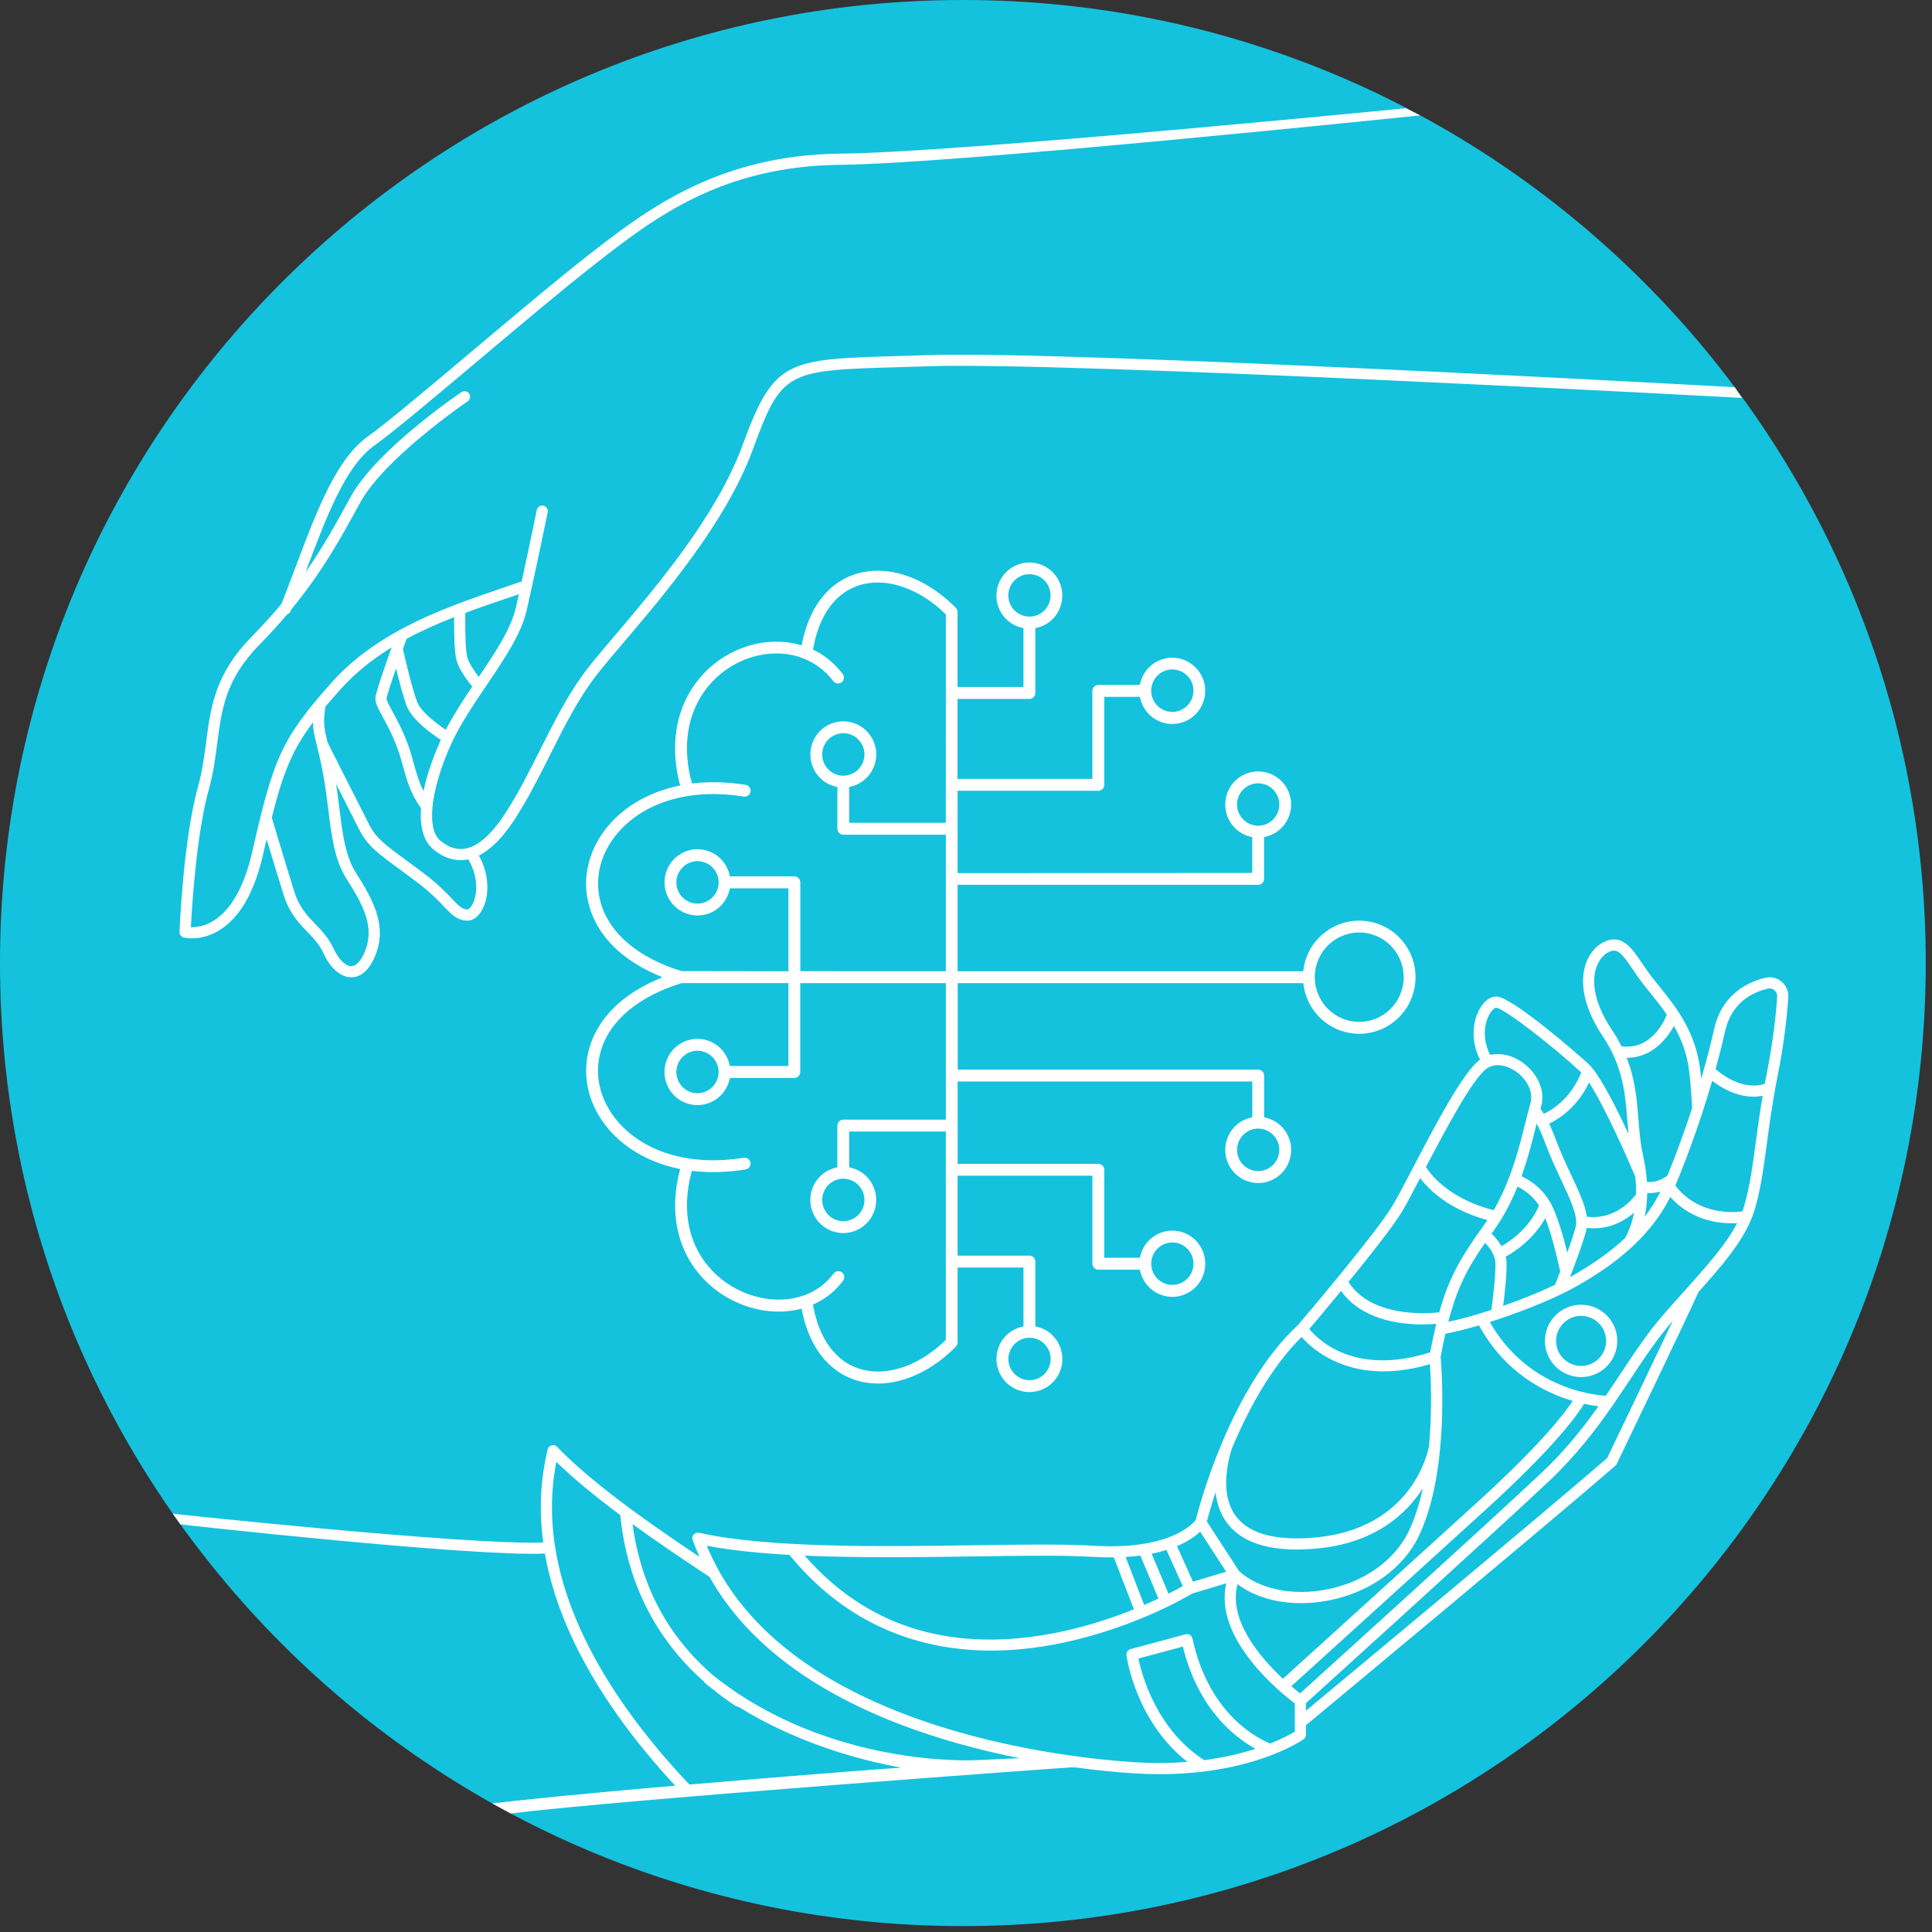 <svg width="195" height="195" viewBox="0 0 195 195" fill="none" xmlns="http://www.w3.org/2000/svg">
<rect x="0" y="0" width="195" height="195" fill="#333333" stroke="none"/>
<path d="M194.37 97.202C194.37 150.885 150.859 194.404 97.184 194.404C43.511 194.404 0 150.885 0 97.202C0 43.519 43.511 1.05772e-06 97.184 1.05772e-06C150.859 1.05772e-06 194.37 43.519 194.37 97.202Z" fill="#14C2DE"/>
<path d="M47.644 91.35C47.442 91.692 47.241 91.812 47.157 91.801C46.627 91.751 46.373 91.508 45.649 90.746C45.034 90.099 44.193 89.214 42.684 88.077C42.038 87.591 41.465 87.171 40.954 86.797C38.969 85.345 37.973 84.617 37.294 83.29C36.423 81.59 33.381 75.57 33.067 74.948C32.724 73.568 32.591 73.018 32.842 71.334C33.297 70.79 33.795 70.217 34.348 69.597C35.872 67.889 37.637 66.505 39.53 65.343C38.886 67.135 37.938 69.856 37.893 70.442C37.855 70.93 38.155 71.484 38.653 72.403C39.225 73.461 40.009 74.91 40.512 76.762C41.048 78.737 41.411 80.071 42.498 81.575C42.361 83.469 42.758 84.9 43.702 85.696C44.591 86.444 45.525 86.821 46.486 86.821C46.665 86.821 46.845 86.808 47.025 86.782C47.105 86.77 47.184 86.754 47.264 86.737C48.4 88.653 48.133 90.522 47.644 91.35ZM34.982 88.711C36.66 91.348 37.861 93.564 36.818 96.067C36.433 96.991 35.953 97.505 35.466 97.514C35.461 97.514 35.457 97.514 35.452 97.514C34.866 97.514 34.17 96.826 33.676 95.754C33.176 94.673 32.489 93.957 31.824 93.264C30.988 92.395 30.199 91.572 29.706 90.004C28.872 87.343 27.675 83.341 27.432 82.528C28.559 78.027 29.482 75.714 31.588 72.906C31.6 73.703 31.751 74.315 31.978 75.228C32.152 75.93 32.37 76.803 32.612 78.111C32.842 79.344 32.99 80.538 33.133 81.694C33.474 84.436 33.769 86.804 34.982 88.711ZM51.221 60.365C51.611 60.233 51.994 60.102 52.372 59.973C52.267 60.443 52.165 60.903 52.065 61.34C51.582 63.457 50.013 65.819 48.325 68.318C47.878 67.742 47.321 66.931 47.163 66.344C46.952 65.557 46.946 63.111 46.966 61.856C48.403 61.321 49.834 60.835 51.221 60.365ZM45.836 62.289C45.824 63.53 45.838 65.749 46.077 66.636C46.333 67.585 47.201 68.732 47.665 69.297C46.706 70.726 45.759 72.186 44.993 73.66C44.029 73.011 42.491 71.83 42.12 70.886C41.593 69.548 40.837 66.257 40.667 65.505C40.791 65.161 40.917 64.816 41.042 64.475C42.596 63.638 44.212 62.925 45.836 62.289ZM42.748 79.844C42.252 78.879 41.977 77.867 41.597 76.468C41.06 74.489 40.24 72.974 39.641 71.867C39.348 71.325 39.016 70.712 39.014 70.529C39.035 70.264 39.437 69.017 39.973 67.469C40.29 68.762 40.721 70.404 41.073 71.299C41.614 72.672 43.59 74.087 44.494 74.679C44.474 74.723 44.451 74.767 44.432 74.812C43.613 76.654 43.054 78.348 42.748 79.844ZM175.086 39.082C174.897 39.06 107.996 35.374 93.781 35.84C92.708 35.875 91.711 35.904 90.784 35.931C79.312 36.26 78.113 36.294 74.912 45.023C72.333 52.052 66.189 59.284 62.124 64.07C60.999 65.394 60.028 66.538 59.307 67.467C57.405 69.921 55.935 72.85 54.515 75.681C53.404 77.896 52.254 80.186 50.91 82.223C49.525 84.322 48.163 85.481 46.864 85.669C46.043 85.787 45.224 85.507 44.426 84.835C43.756 84.27 43.506 83.091 43.644 81.522C43.648 81.5 43.649 81.478 43.65 81.455C43.81 79.755 44.421 77.606 45.459 75.269C46.365 73.229 47.762 71.162 49.113 69.162C50.915 66.493 52.618 63.972 53.161 61.591C54.077 57.576 55.267 51.764 55.279 51.706C55.341 51.401 55.145 51.104 54.841 51.042C54.536 50.977 54.24 51.176 54.177 51.48C54.168 51.526 53.42 55.179 52.655 58.686C52.071 58.889 51.472 59.092 50.86 59.299C49.397 59.796 47.84 60.325 46.256 60.926C46.225 60.935 46.196 60.946 46.167 60.96C44.243 61.693 42.281 62.536 40.394 63.563C40.339 63.583 40.287 63.61 40.24 63.645C37.773 65.004 35.442 66.682 33.509 68.848C28.327 74.657 27.604 76.594 25.449 86.022C24.666 89.446 23.326 91.832 21.574 92.92C20.623 93.511 19.764 93.6 19.268 93.584C19.369 91.578 19.814 84.212 21.075 79.687C21.532 78.046 21.731 76.513 21.924 75.031C22.376 71.553 22.766 68.549 26.222 65.033C27.249 63.988 28.165 62.979 28.996 61.996C29.148 61.945 29.277 61.832 29.341 61.671C29.362 61.617 29.382 61.563 29.404 61.508C32.535 57.708 34.407 54.288 36.361 50.717C38.822 46.22 47.116 40.568 47.2 40.511C47.457 40.337 47.524 39.987 47.35 39.731C47.176 39.473 46.826 39.406 46.569 39.58C46.219 39.817 37.966 45.44 35.374 50.177C33.983 52.722 32.633 55.188 30.831 57.768C32.999 52.009 34.879 47.043 37.781 44.97C39.741 43.569 43.989 39.993 48.487 36.206C52.616 32.73 56.886 29.134 59.951 26.738C65.938 22.057 72.723 16.751 84.875 16.632C96.735 16.515 143.075 11.662 143.328 11.649L141.884 10.927C141.632 10.94 96.701 15.391 84.864 15.507C72.331 15.63 65.082 21.298 59.258 25.852C56.178 28.261 51.9 31.863 47.763 35.346C43.282 39.118 39.051 42.68 37.128 44.054C33.933 46.337 31.993 51.489 29.747 57.456C29.321 58.587 28.88 59.755 28.421 60.932C27.533 62.001 26.543 63.102 25.42 64.244C21.699 68.03 21.267 71.36 20.808 74.886C20.621 76.329 20.427 77.821 19.991 79.384C18.493 84.763 18.135 93.681 18.121 94.058C18.11 94.324 18.286 94.559 18.544 94.625C18.573 94.632 18.879 94.707 19.361 94.707C20.031 94.707 21.042 94.564 22.13 93.899C24.191 92.639 25.677 90.073 26.546 86.272C26.671 85.722 26.792 85.199 26.909 84.699C27.397 86.32 28.091 88.612 28.634 90.341C29.204 92.162 30.166 93.162 31.013 94.044C31.641 94.698 32.235 95.316 32.655 96.225C33.354 97.74 34.397 98.639 35.452 98.639C35.464 98.639 35.475 98.639 35.487 98.639C36.167 98.626 37.129 98.244 37.856 96.5C39.105 93.5 37.723 90.924 35.931 88.107C34.853 86.414 34.574 84.162 34.25 81.555C34.151 80.768 34.049 79.96 33.923 79.133C34.845 80.955 35.849 82.937 36.293 83.803C37.094 85.367 38.23 86.198 40.29 87.705C40.798 88.077 41.366 88.493 42.008 88.976C43.441 90.056 44.246 90.903 44.833 91.521C45.583 92.309 46.078 92.829 47.053 92.921C47.091 92.925 47.129 92.927 47.168 92.927C47.711 92.927 48.232 92.566 48.612 91.923C49.341 90.689 49.517 88.487 48.337 86.354C49.524 85.755 50.7 84.582 51.849 82.843C53.23 80.75 54.394 78.43 55.52 76.186C56.916 73.402 58.36 70.524 60.196 68.156C60.902 67.247 61.865 66.112 62.981 64.798C67.098 59.952 73.32 52.628 75.968 45.41C78.907 37.396 79.354 37.384 90.816 37.055C91.745 37.029 92.743 37 93.818 36.964C107.949 36.499 175.62 40.143 175.808 40.164" fill="white"/>
<path d="M178.303 108.441C178.239 108.762 178.178 109.078 178.12 109.39C177.495 109.613 175.634 109.989 173.149 107.914C173.518 106.59 173.843 105.303 174.115 104.091C174.758 101.222 176.817 100.165 178.432 99.784C178.668 99.729 178.911 99.787 179.098 99.945C179.289 100.107 179.389 100.342 179.373 100.59C179.264 102.276 178.99 105.007 178.303 108.441ZM177.218 115.266C176.886 117.736 176.599 119.869 176.024 121.778C175.975 121.943 175.919 122.109 175.859 122.274C174.841 122.404 171.358 122.602 169.097 119.666C170.464 116.398 171.776 112.648 172.815 109.086C174.478 110.355 175.927 110.691 176.994 110.691C177.343 110.691 177.645 110.654 177.906 110.603C177.618 112.299 177.408 113.851 177.218 115.266ZM169.992 130.326C169.303 131.095 168.591 131.89 167.855 132.736C166.317 134.503 165.007 136.478 163.62 138.57C163.114 139.334 162.603 140.104 162.072 140.878C160.642 140.79 154.1 140.021 150.373 133.434C150.629 133.352 150.888 133.268 151.15 133.181C151.192 133.173 151.232 133.158 151.27 133.141C154.077 132.2 157.094 130.974 159.126 129.822C162.15 128.106 166.33 125.339 168.584 120.805C170.575 123.048 173.161 123.468 174.8 123.468C174.992 123.468 175.169 123.462 175.332 123.453C174.226 125.596 172.304 127.745 169.992 130.326ZM162.216 147.165C156.057 152.508 136.317 168.924 131.812 172.668V171.897C133.763 170.132 150.714 154.791 156.326 149.509C159.064 146.931 161.093 144.274 162.824 141.768C162.825 141.766 162.827 141.764 162.829 141.762C163.435 140.883 164.007 140.023 164.558 139.192C165.924 137.132 167.213 135.187 168.703 133.474C168.744 133.428 168.784 133.382 168.825 133.336C166.531 138.184 162.7 146.156 162.216 147.165ZM131.217 170.919C130.999 170.748 130.693 170.503 130.332 170.193C132.558 168.175 142.266 159.379 149.933 152.395C157.011 145.948 159.252 142.746 159.881 141.687C160.447 141.811 160.94 141.889 161.336 141.936C159.752 144.171 157.95 146.436 155.555 148.69C150.082 153.842 133.793 168.587 131.217 170.919ZM130.687 174.778C130.307 175.009 129.476 175.473 128.21 175.977C127.148 175.56 122.039 173.18 120.356 165.376C120.324 165.226 120.231 165.095 120.099 165.014C119.968 164.935 119.809 164.911 119.66 164.951L114.108 166.45C113.835 166.524 113.659 166.789 113.697 167.069C113.737 167.36 114.669 173.777 119.849 177.83C118.235 177.958 116.451 177.986 114.495 177.862C110.635 177.615 100.617 176.638 90.991 172.892C80.948 168.984 74.342 163.309 71.338 156.014C73.754 156.476 76.611 156.763 79.678 156.936C84.878 163.314 91.838 166.595 100.04 166.595C101.921 166.595 103.866 166.423 105.871 166.076C113.661 164.728 119.617 161.269 120.331 160.842L123.772 159.804C122.45 165.387 129.283 170.874 130.687 171.932V174.778ZM121.542 177.655C116.721 174.55 115.245 169.056 114.9 167.401L119.389 166.19C120.943 172.559 124.703 175.404 126.722 176.51C125.332 176.959 123.604 177.386 121.542 177.655ZM98.474 177.658C98.466 177.658 98.459 177.656 98.451 177.657C98.305 177.664 83.66 178.441 71.989 169.106C67.416 165.178 64.685 160.068 63.842 153.828C66.31 155.619 68.969 157.416 71.611 159.151C75.144 165.443 81.505 170.407 90.583 173.94C94.797 175.58 99.082 176.696 102.906 177.456C101.591 177.512 100.093 177.58 98.474 177.658ZM69.578 180.114C67.425 177.842 65.234 175.272 63.248 172.467C57.022 163.67 54.638 155.293 56.151 147.55C57.913 149.268 60.139 151.082 62.601 152.917C63.288 159.729 66.178 165.419 71.069 169.745C71.103 169.814 71.153 169.877 71.217 169.929C71.398 170.074 71.586 170.211 71.77 170.352C72.556 171.002 73.389 171.619 74.27 172.202L74.585 172.3C80.201 175.788 86.52 177.633 90.998 178.41C88.294 178.575 78.9 179.329 69.578 180.114ZM98.331 157.091C103.202 157.021 107.408 156.96 110.329 157.137C111.071 157.182 111.766 157.197 112.419 157.19L114.446 162.427C112.058 163.39 109.029 164.388 105.679 164.968C95.574 166.716 87.352 164.038 81.215 157.012C86.807 157.257 92.948 157.169 98.331 157.091ZM115.097 157.009L116.924 161.347C116.487 161.552 116.005 161.77 115.485 161.994L113.609 157.149C114.136 157.118 114.632 157.07 115.097 157.009ZM117.736 156.44L119.379 160.091C119.061 160.27 118.571 160.535 117.937 160.854L116.238 156.821C116.787 156.711 117.285 156.582 117.736 156.44ZM121.133 154.593L123.76 158.633L120.41 159.643L118.795 156.053C119.953 155.563 120.693 155.008 121.133 154.593ZM122.691 150.617C122.817 151.758 123.184 152.897 123.966 153.866C125.322 155.548 127.648 156.396 130.896 156.396C131.503 156.396 132.141 156.366 132.811 156.307C138.74 155.784 141.923 152.831 143.598 150.234C143.269 151.751 142.822 153.213 142.213 154.5C140.805 157.472 137.701 159.688 133.91 160.428C130.456 161.101 127.077 160.393 125.067 158.581L121.809 153.568C121.926 153.12 122.217 152.054 122.691 150.617ZM124.311 146.265C125.892 142.476 128.225 138.043 131.37 134.944C132.327 136.028 134.964 138.416 139.624 138.415C141.01 138.415 142.576 138.204 144.328 137.685C144.418 139.075 144.562 142.374 144.232 145.98C144.075 146.799 142.369 154.334 132.712 155.187C128.85 155.526 126.201 154.846 124.842 153.16C123.188 151.109 123.783 147.996 124.311 146.265ZM135.36 130.294C137.397 133.165 141.168 133.675 143.581 133.675C144.121 133.675 144.593 133.649 144.962 133.619C144.752 134.483 144.55 135.434 144.347 136.498C136.78 138.891 133.091 135.288 132.145 134.137C132.695 133.488 133.938 132.018 135.36 130.294ZM141.499 122.298C141.954 121.539 142.594 120.33 143.336 118.912C145.418 121.619 148.63 122.748 150.128 123.147C150.035 123.285 149.943 123.424 149.844 123.56C147.47 126.847 146.239 128.952 145.264 132.458C143.812 132.61 138.346 132.924 136.107 129.385C138.265 126.746 140.611 123.776 141.499 122.298ZM150.042 107.859C150.974 107.185 152.226 107.596 153.015 108.152C154.002 108.848 154.832 110.12 154.461 111.391C154.295 111.959 154.127 112.633 153.95 113.346C153.326 115.855 152.501 119.162 150.76 122.144C149.586 121.861 145.916 120.768 143.92 117.796C145.873 114.067 148.628 108.881 150.042 107.859ZM150.366 102.312C150.64 101.855 150.907 101.708 150.993 101.708C150.995 101.708 150.997 101.708 150.998 101.708C151.879 101.777 156.987 105.818 159.568 108.215C159.576 108.223 159.586 108.234 159.596 108.243C159.298 109.028 158.272 111.239 155.826 112.419C155.715 112.24 155.601 112.072 155.483 111.91C155.502 111.842 155.521 111.772 155.54 111.706C156.066 109.902 154.977 108.16 153.663 107.233C152.608 106.488 151.422 106.232 150.406 106.48C149.597 104.911 149.782 103.285 150.366 102.312ZM160.129 124.084C160.141 124.038 160.147 123.99 160.156 123.942C160.383 123.965 160.604 123.977 160.819 123.977C162.659 123.977 164.036 123.17 164.932 122.397C164.75 123.322 164.444 124.18 164.016 124.969C162.208 126.656 160.213 127.913 158.572 128.843C158.536 128.863 158.499 128.883 158.463 128.903C159.015 127.477 159.822 125.311 160.129 124.084ZM156.448 121.323L156.447 121.321C156.446 121.32 156.445 121.318 156.444 121.316C155.593 119.84 154.299 119.058 153.57 118.713C154.229 116.882 154.669 115.112 155.042 113.617C155.06 113.543 155.077 113.474 155.095 113.401C155.383 113.931 155.662 114.57 155.967 115.388C156.473 116.746 157.063 118.006 157.584 119.117C158.503 121.079 159.297 122.773 159.038 123.811C158.872 124.473 158.543 125.45 158.19 126.427C157.792 124.815 157.153 122.551 156.448 121.323ZM152.051 127.339C152.041 127.167 152.012 127 151.975 126.838C154.191 125.588 155.374 124.016 155.967 122.951C156.71 124.844 157.328 127.648 157.475 128.338C157.245 128.936 157.051 129.423 156.948 129.681C155.383 130.429 153.53 131.17 151.717 131.805C151.873 130.587 152.115 128.453 152.051 127.339ZM150.545 124.512C150.614 124.415 150.684 124.318 150.755 124.218C151.023 123.848 151.271 123.468 151.507 123.084C151.514 123.073 151.521 123.063 151.528 123.051C152.183 121.979 152.719 120.87 153.166 119.766C153.729 120.044 154.665 120.63 155.337 121.667C155.081 122.318 154.131 124.281 151.553 125.783C151.238 125.236 150.84 124.797 150.545 124.512ZM149.401 132.564C148.198 132.931 147.088 133.224 146.181 133.409C147.077 129.95 148.129 127.977 149.886 125.444C150.306 125.873 150.883 126.603 150.928 127.403C150.997 128.605 150.657 131.261 150.528 132.207C150.148 132.332 149.772 132.451 149.405 132.563C149.404 132.563 149.402 132.564 149.401 132.564ZM145.403 136.963C145.564 136.107 145.725 135.327 145.889 134.609C146.803 134.448 147.978 134.155 149.277 133.771C151.882 138.533 155.851 140.548 158.736 141.396C157.969 142.575 155.616 145.697 149.175 151.564C141.404 158.643 131.535 167.585 129.488 169.438C127.19 167.295 123.94 163.504 124.905 159.9C127.215 161.611 130.59 162.222 134.125 161.532C138.266 160.724 141.669 158.275 143.229 154.982C146.325 148.444 145.5 138.059 145.403 136.963ZM160.384 109.263C161.927 111.627 164.155 116.63 165.054 118.776C165.118 119.384 165.143 119.973 165.129 120.543C164.736 121.079 163.022 123.144 160.169 122.81C160.003 121.634 159.361 120.26 158.602 118.64C158.09 117.548 157.511 116.31 157.021 114.996C156.794 114.385 156.577 113.868 156.359 113.411C158.649 112.293 159.839 110.419 160.384 109.263ZM167.598 120.259C167.141 121.185 166.597 122.036 165.993 122.816C166.132 122.175 166.218 121.506 166.247 120.811C166.255 120.763 166.256 120.715 166.251 120.667C166.254 120.582 166.258 120.499 166.258 120.413C166.335 120.418 166.414 120.422 166.499 120.422C166.815 120.422 167.19 120.379 167.598 120.259ZM164.183 106.768C164.187 106.768 164.193 106.768 164.197 106.768C166.574 106.768 168.149 105.042 168.951 103.549C169.598 104.686 170.131 105.973 170.4 107.501C170.548 108.336 170.682 109.833 170.791 111.831C170.028 114.173 169.176 116.512 168.296 118.664C167.441 119.292 166.658 119.332 166.226 119.286C166.17 118.424 166.039 117.529 165.831 116.597C165.564 115.405 165.47 114.224 165.371 112.974C165.213 110.99 165.048 108.957 164.183 106.768ZM163.661 105.606C163.389 105.064 163.072 104.513 162.694 103.948C160.643 100.891 160.788 98.814 161.057 97.848C161.29 97.012 161.782 96.366 162.406 96.074C163.242 95.685 163.674 96.184 164.795 97.836C165.115 98.308 165.478 98.843 165.897 99.378C166.107 99.646 166.326 99.916 166.548 100.193C167.107 100.887 167.693 101.615 168.24 102.415C167.886 103.279 166.533 105.991 163.661 105.606ZM51.543 183.036C62.494 181.667 107.479 178.399 108.369 178.369C110.954 178.721 113.065 178.898 114.424 178.984C115.333 179.042 116.205 179.069 117.043 179.069C126.448 179.069 131.351 175.701 131.573 175.546C131.722 175.44 131.812 175.269 131.812 175.086V174.13C134.18 172.162 156.547 153.579 163.04 147.937C163.098 147.887 163.146 147.825 163.179 147.757C163.474 147.142 170.347 132.85 171.433 130.402C173.848 127.699 175.786 125.43 176.773 123.015C176.782 122.996 176.79 122.977 176.796 122.957C176.91 122.674 177.015 122.39 177.102 122.102C177.701 120.107 177.994 117.933 178.332 115.416C178.598 113.437 178.9 111.193 179.406 108.662C180.105 105.167 180.384 102.383 180.495 100.663C180.534 100.055 180.29 99.48 179.824 99.086C179.362 98.696 178.759 98.55 178.174 98.689C176.596 99.062 173.829 100.227 173.018 103.845C172.665 105.42 172.218 107.124 171.706 108.873C171.649 108.278 171.583 107.732 171.508 107.306C170.888 103.788 169.047 101.503 167.423 99.486C167.205 99.215 166.989 98.948 166.783 98.684C166.387 98.179 166.051 97.684 165.725 97.204C164.687 95.672 163.704 94.227 161.93 95.055C161.008 95.485 160.295 96.394 159.974 97.547C159.42 99.535 160.054 102.032 161.76 104.575C163.818 107.644 164.038 110.399 164.25 113.063C164.286 113.522 164.323 113.986 164.369 114.454C163.229 111.995 161.761 109.073 160.683 107.77C160.669 107.752 160.654 107.734 160.638 107.718C160.533 107.593 160.43 107.48 160.333 107.391C159.439 106.56 152.749 100.703 151.076 100.586C150.48 100.547 149.865 100.962 149.402 101.733C148.71 102.885 148.335 104.892 149.382 106.949C147.683 108.178 144.885 113.525 142.637 117.823C141.776 119.468 141.032 120.889 140.534 121.719C138.852 124.525 131.401 133.276 131.017 133.726C124.187 140.056 121.021 152.076 120.683 153.427C120.35 153.851 117.976 156.473 110.397 156.014C107.435 155.835 103.208 155.896 98.315 155.967C89.046 156.102 77.51 156.268 70.565 154.705C70.363 154.659 70.155 154.728 70.019 154.882C69.883 155.036 69.842 155.252 69.913 155.445C70.12 156.018 70.35 156.579 70.598 157.134C65.002 153.409 59.538 149.476 56.227 146.032C56.084 145.883 55.872 145.825 55.674 145.878C55.476 145.933 55.323 146.09 55.275 146.29C54.542 149.337 54.395 152.473 54.827 155.688C47.077 155.965 17.52 152.799 17.436 152.778L18.212 153.858C18.296 153.879 47.464 157.128 54.996 156.805C55.915 162.057 58.364 167.512 62.331 173.117C64.162 175.704 66.163 178.091 68.15 180.234C59.079 181.002 51.669 181.77 49.676 182.019L51.543 183.036Z" fill="white"/>
<path d="M159.583 137.867C158.19 137.867 157.057 136.733 157.057 135.339C157.057 133.946 158.19 132.812 159.583 132.812C160.976 132.812 162.11 133.946 162.11 135.339C162.11 136.733 160.976 137.867 159.583 137.867ZM159.583 131.688C157.57 131.688 155.932 133.326 155.932 135.339C155.932 137.354 157.57 138.992 159.583 138.992C161.597 138.992 163.234 137.354 163.234 135.339C163.234 133.326 161.597 131.688 159.583 131.688Z" fill="white"/>
<path fill-rule="evenodd" clip-rule="evenodd" d="M85.079 118.967L85.172 118.971C85.385 118.975 85.603 119.015 85.822 119.091C86.341 119.272 86.763 119.642 87.012 120.134C87.027 120.167 87.036 120.188 87.047 120.207C87.288 120.742 87.313 121.305 87.13 121.821C86.944 122.36 86.558 122.794 86.043 123.042C85.528 123.292 84.949 123.324 84.412 123.135C83.876 122.947 83.444 122.558 83.196 122.041C83.055 121.746 82.984 121.43 82.984 121.113C82.984 120.875 83.024 120.636 83.105 120.406C83.284 119.888 83.651 119.462 84.141 119.208C84.176 119.192 84.196 119.184 84.212 119.173L84.244 119.157C84.501 119.039 84.775 118.976 85.061 118.967L85.079 118.967ZM72.534 108.139V108.157L72.53 108.258C72.522 108.481 72.482 108.699 72.41 108.906C72.231 109.427 71.862 109.852 71.373 110.102C71.338 110.117 71.319 110.125 71.302 110.136L71.27 110.153C70.767 110.38 70.206 110.405 69.691 110.221C69.174 110.041 68.751 109.67 68.503 109.178C68.487 109.143 68.478 109.124 68.468 109.106C68.332 108.804 68.264 108.494 68.264 108.188C68.264 107.951 68.305 107.717 68.384 107.491C68.563 106.974 68.931 106.548 69.42 106.295C69.456 106.279 69.475 106.271 69.492 106.26L69.524 106.242C70.027 106.016 70.588 105.991 71.103 106.175C71.618 106.354 72.041 106.724 72.294 107.216C72.31 107.25 72.318 107.271 72.329 107.289C72.46 107.573 72.525 107.857 72.534 108.139ZM86.839 138.181C85.929 137.91 85.116 137.425 84.424 136.74C83.275 135.605 82.489 133.969 82.087 131.879L82.048 131.679L82.234 131.592C83.376 131.062 84.34 130.275 85.096 129.254C85.29 128.99 85.235 128.614 84.971 128.418C84.844 128.324 84.689 128.285 84.532 128.308C84.374 128.331 84.236 128.415 84.141 128.543L84.102 128.595C83.369 129.563 82.375 130.296 81.222 130.719C81.182 130.73 81.169 130.736 81.156 130.741C80.613 130.939 80.036 131.068 79.426 131.132C77.93 131.283 76.371 131.022 74.915 130.377C73.406 129.711 72.1 128.671 71.139 127.369C69.594 125.271 69.028 122.619 69.498 119.7C69.55 119.359 69.62 119.015 69.702 118.681L69.835 118.176L70.059 118.201C71.706 118.381 73.451 118.326 75.247 118.037C75.571 117.985 75.796 117.678 75.742 117.352C75.717 117.194 75.632 117.055 75.502 116.96C75.374 116.868 75.218 116.83 75.062 116.855C69.949 117.682 65.421 116.467 62.641 113.52C61.647 112.467 60.941 111.226 60.599 109.932C60.437 109.316 60.355 108.688 60.355 108.064C60.355 107.365 60.458 106.671 60.662 106.003C61.583 102.975 64.461 100.573 68.763 99.24L68.841 99.228H79.576V107.594H73.666L73.618 107.393C73.57 107.191 73.498 106.984 73.402 106.778L73.384 106.743C72.999 105.938 72.326 105.333 71.488 105.04C70.666 104.751 69.782 104.796 68.991 105.166L68.951 105.187C68.15 105.574 67.548 106.251 67.257 107.094C66.963 107.936 67.013 108.841 67.396 109.642C67.784 110.455 68.458 111.059 69.296 111.353C70.133 111.647 71.033 111.597 71.829 111.212C72.638 110.822 73.24 110.145 73.531 109.302C73.563 109.206 73.593 109.102 73.62 108.999L73.67 108.802H80.174C80.504 108.802 80.772 108.532 80.772 108.2V99.232H95.466V108.478C95.462 108.529 95.462 108.542 95.462 108.556C95.462 108.57 95.462 108.582 95.463 108.594L95.466 108.633V113.009H85.113C84.783 113.009 84.515 113.279 84.515 113.611V117.821L84.314 117.87C84.103 117.92 83.886 117.998 83.671 118.101L83.616 118.127C82.841 118.518 82.26 119.184 81.974 120.007C81.681 120.851 81.732 121.759 82.117 122.564C82.502 123.368 83.175 123.973 84.013 124.267C84.852 124.56 85.754 124.509 86.554 124.123C87.355 123.736 87.956 123.059 88.249 122.216C88.54 121.375 88.49 120.468 88.105 119.664L88.08 119.608C87.691 118.829 87.029 118.244 86.209 117.957C86.112 117.925 86.01 117.895 85.907 117.868L85.711 117.817V114.209H95.463V135.236L95.384 135.313C93.667 136.982 91.642 138.06 89.683 138.351C88.677 138.5 87.72 138.443 86.839 138.181ZM132.702 98.682V98.654L132.707 98.628C132.703 98.607 132.702 98.589 132.702 98.573C132.706 98.083 132.789 97.601 132.952 97.138C133.339 96.025 134.132 95.121 135.184 94.592C135.229 94.573 135.253 94.561 135.275 94.548C136.358 94.039 137.558 93.98 138.67 94.371C139.798 94.765 140.707 95.582 141.231 96.67L141.257 96.729C141.754 97.802 141.814 99.003 141.425 100.119C141.032 101.252 140.22 102.166 139.136 102.692C138.054 103.216 136.836 103.285 135.706 102.887C134.597 102.497 133.698 101.697 133.175 100.636C133.157 100.593 133.144 100.566 133.131 100.543C132.851 99.945 132.71 99.325 132.702 98.682ZM72.534 89.109C72.525 89.403 72.462 89.679 72.345 89.937C72.318 89.984 72.31 90.005 72.301 90.025C72.041 90.532 71.618 90.901 71.101 91.082C70.588 91.264 70.027 91.241 69.524 91.013C69.484 90.995 69.445 90.977 69.414 90.96C68.935 90.711 68.567 90.285 68.387 89.766C68.307 89.537 68.266 89.3 68.266 89.062C68.266 88.763 68.33 88.464 68.455 88.183L68.473 88.151C68.484 88.133 68.492 88.113 68.501 88.093C68.755 87.589 69.178 87.218 69.696 87.037C70.21 86.855 70.77 86.879 71.273 87.106L71.305 87.123C71.323 87.135 71.343 87.143 71.363 87.151C71.866 87.407 72.234 87.832 72.414 88.353C72.485 88.56 72.526 88.778 72.534 89.001L72.534 89.031L72.529 89.06C72.532 89.073 72.534 89.09 72.534 89.109ZM85.065 78.291C84.772 78.282 84.497 78.218 84.24 78.1C84.192 78.074 84.171 78.065 84.151 78.056L84.137 78.049C83.65 77.796 83.283 77.372 83.104 76.854C83.024 76.624 82.984 76.386 82.984 76.148C82.984 75.832 83.055 75.515 83.196 75.22C83.444 74.703 83.876 74.314 84.413 74.126C84.949 73.937 85.528 73.969 86.043 74.219C86.558 74.468 86.944 74.901 87.131 75.441C87.313 75.956 87.289 76.519 87.063 77.024C87.035 77.073 87.027 77.094 87.018 77.114C86.759 77.62 86.336 77.99 85.818 78.17C85.612 78.241 85.395 78.282 85.173 78.29L85.142 78.291L85.113 78.286C85.101 78.289 85.084 78.291 85.065 78.291ZM68.773 98.013C64.471 96.681 61.593 94.279 60.671 91.25C60.466 90.579 60.363 89.883 60.363 89.184C60.363 88.561 60.445 87.934 60.608 87.321C60.951 86.028 61.657 84.787 62.651 83.734C65.43 80.786 69.957 79.571 75.073 80.399C75.227 80.424 75.384 80.386 75.512 80.293C75.641 80.198 75.726 80.059 75.751 79.901C75.803 79.575 75.58 79.268 75.257 79.216C73.46 78.927 71.715 78.872 70.069 79.052L69.845 79.077L69.712 78.575C69.628 78.24 69.558 77.897 69.503 77.552C69.028 74.596 69.577 71.906 71.093 69.775C72.027 68.46 73.301 67.412 74.779 66.743C76.212 66.094 77.752 65.838 79.232 66.001C81.192 66.218 82.925 67.195 84.112 68.752C84.208 68.88 84.348 68.961 84.505 68.982C84.662 69.004 84.818 68.962 84.944 68.866C85.071 68.769 85.152 68.629 85.174 68.47C85.194 68.311 85.154 68.153 85.056 68.026C84.281 67.008 83.33 66.209 82.23 65.653L82.055 65.564L82.091 65.371C82.487 63.258 83.272 61.61 84.424 60.47C85.113 59.79 85.92 59.31 86.823 59.044C87.703 58.784 88.653 58.728 89.649 58.877C91.62 59.171 93.659 60.258 95.388 61.94L95.467 62.017L95.463 83.043H85.712V79.432L85.915 79.385C86.014 79.364 86.111 79.335 86.206 79.3C87.05 79.001 87.724 78.396 88.107 77.595L88.128 77.553C88.497 76.76 88.542 75.87 88.254 75.043C87.957 74.198 87.355 73.521 86.558 73.136C85.757 72.751 84.855 72.7 84.018 72.992C83.178 73.29 82.504 73.895 82.122 74.696C81.738 75.502 81.687 76.41 81.978 77.252C82.269 78.082 82.857 78.751 83.634 79.139L83.676 79.158C83.88 79.256 84.091 79.332 84.323 79.39L84.52 79.441V83.649C84.52 83.98 84.788 84.25 85.118 84.25H95.467L95.465 88.662C95.463 88.675 95.463 88.69 95.463 88.703C95.463 88.719 95.463 88.732 95.465 88.745L95.467 88.781V98.028L80.776 98.021V89.052C80.776 88.721 80.508 88.451 80.179 88.451H73.669L73.623 88.246C73.601 88.147 73.572 88.049 73.537 87.954C73.241 87.105 72.639 86.428 71.841 86.043C71.034 85.657 70.134 85.606 69.301 85.899C68.462 86.197 67.788 86.802 67.405 87.603C67.02 88.415 66.969 89.321 67.261 90.159C67.558 91.003 68.159 91.68 68.956 92.065L69.002 92.089C69.789 92.457 70.672 92.501 71.493 92.213L71.588 92.18C72.384 91.874 73.021 91.286 73.387 90.514L73.408 90.472C73.497 90.279 73.567 90.079 73.622 89.86L73.672 89.663H79.579V98.029L68.773 98.013ZM103.03 62.047C102.981 62.021 102.961 62.012 102.941 62.003C102.438 61.747 102.07 61.322 101.89 60.801C101.81 60.573 101.769 60.335 101.769 60.097C101.769 59.798 101.833 59.499 101.958 59.219C101.986 59.17 101.994 59.149 102.003 59.128L102.01 59.114C102.26 58.629 102.681 58.259 103.197 58.074C103.735 57.884 104.314 57.916 104.828 58.165C105.343 58.414 105.729 58.849 105.917 59.388C106.105 59.925 106.072 60.506 105.825 61.023C105.577 61.54 105.145 61.928 104.608 62.117C104.401 62.188 104.184 62.229 103.962 62.237H103.854C103.561 62.229 103.287 62.165 103.03 62.047ZM116.191 69.74L116.197 69.71C116.194 69.697 116.192 69.68 116.192 69.661C116.201 69.35 116.272 69.056 116.404 68.782C116.65 68.27 117.093 67.871 117.622 67.689C118.134 67.506 118.695 67.53 119.198 67.757C119.248 67.785 119.268 67.793 119.288 67.803C119.79 68.058 120.158 68.483 120.339 69.004C120.521 69.52 120.496 70.082 120.271 70.587C120.243 70.636 120.234 70.657 120.226 70.677C119.971 71.181 119.549 71.552 119.029 71.733C118.516 71.916 117.955 71.891 117.452 71.664L117.421 71.647C117.402 71.636 117.382 71.628 117.362 71.619C116.86 71.363 116.492 70.939 116.312 70.417C116.241 70.21 116.201 69.993 116.193 69.77L116.191 69.74ZM126.287 83.222L126.286 83.222C125.75 83.032 125.317 82.644 125.066 82.129C124.925 81.836 124.853 81.52 124.853 81.202C124.853 80.964 124.893 80.725 124.974 80.493C125.157 79.974 125.525 79.55 126.01 79.299C126.048 79.281 126.07 79.27 126.093 79.257C126.611 79.023 127.17 78.998 127.69 79.178C128.21 79.362 128.634 79.731 128.884 80.22C128.902 80.258 128.912 80.279 128.925 80.303C129.158 80.822 129.183 81.384 129.004 81.906C128.815 82.447 128.428 82.881 127.915 83.129C127.644 83.262 127.351 83.334 127.047 83.343H126.942C126.71 83.335 126.494 83.294 126.287 83.222ZM127.038 113.912C127.27 113.92 127.487 113.961 127.693 114.033C128.211 114.217 128.633 114.587 128.883 115.074C128.901 115.113 128.912 115.135 128.925 115.16C129.157 115.677 129.182 116.239 129.003 116.76C128.82 117.283 128.452 117.708 127.967 117.96C127.93 117.976 127.911 117.984 127.895 117.995L127.862 118.012C127.366 118.236 126.806 118.26 126.286 118.08C125.748 117.892 125.315 117.504 125.068 116.987C124.927 116.694 124.856 116.379 124.856 116.061C124.856 115.823 124.896 115.584 124.976 115.351L124.977 115.35C125.16 114.831 125.527 114.406 126.011 114.151C126.046 114.134 126.067 114.126 126.085 114.115C126.373 113.981 126.647 113.917 126.933 113.909L126.962 113.908L126.991 113.914L127.038 113.912ZM116.316 126.837C116.497 126.32 116.865 125.895 117.35 125.643C117.389 125.625 117.411 125.614 117.436 125.6C117.951 125.366 118.511 125.342 119.031 125.521C119.549 125.706 119.971 126.076 120.221 126.564C120.236 126.597 120.244 126.617 120.256 126.635L120.273 126.668C120.496 127.166 120.52 127.728 120.341 128.25C120.158 128.771 119.791 129.197 119.305 129.449C119.267 129.467 119.245 129.477 119.221 129.491C118.705 129.725 118.144 129.75 117.624 129.569C117.086 129.381 116.654 128.993 116.406 128.476C116.274 128.202 116.203 127.909 116.195 127.604L116.194 127.575L116.199 127.547C116.196 127.534 116.195 127.517 116.195 127.498V127.493C116.199 127.268 116.24 127.047 116.316 126.837ZM103.96 135.022C104.19 135.029 104.407 135.07 104.614 135.141C105.152 135.33 105.584 135.719 105.832 136.236C106.079 136.748 106.112 137.329 105.923 137.871C105.735 138.411 105.349 138.845 104.836 139.093C104.325 139.342 103.746 139.375 103.206 139.186C102.688 139.002 102.264 138.632 102.014 138.144C101.996 138.106 101.986 138.085 101.973 138.06L101.962 138.04C101.837 137.759 101.774 137.463 101.774 137.167C101.774 136.926 101.815 136.686 101.898 136.457C102.08 135.939 102.448 135.514 102.934 135.262C102.969 135.247 102.989 135.238 103.007 135.227C103.293 135.093 103.568 135.03 103.854 135.022L103.891 135.02L103.925 135.029C103.926 135.024 103.94 135.021 103.96 135.022ZM89.853 139.551C92.173 139.203 94.525 137.912 96.478 135.916C96.589 135.802 96.649 135.653 96.649 135.496V127.938H103.302V133.875L103.101 133.924C102.889 133.974 102.673 134.052 102.458 134.156L102.402 134.181C101.628 134.572 101.046 135.237 100.76 136.062C100.471 136.89 100.517 137.781 100.888 138.577L100.907 138.613C101.292 139.419 101.965 140.024 102.803 140.317C103.642 140.61 104.544 140.559 105.344 140.173C106.144 139.787 106.746 139.11 107.039 138.267C107.332 137.424 107.28 136.516 106.895 135.711C106.511 134.906 105.837 134.301 104.999 134.008C104.903 133.976 104.799 133.946 104.697 133.919L104.5 133.868V127.333C104.5 127.001 104.232 126.731 103.903 126.731C103.888 126.731 103.876 126.73 103.863 126.732L103.826 126.735H96.649V118.664H110.258V127.548C110.258 127.88 110.526 128.15 110.855 128.15H115.044L115.093 128.349C115.148 128.571 115.226 128.785 115.329 129.001C115.713 129.806 116.386 130.411 117.224 130.704C118.048 130.996 118.933 130.952 119.724 130.581L119.764 130.56C120.566 130.174 121.168 129.497 121.459 128.654C121.753 127.812 121.703 126.907 121.32 126.105C120.931 125.293 120.258 124.688 119.42 124.395C118.598 124.106 117.712 124.152 116.923 124.522L116.883 124.542C116.082 124.929 115.48 125.606 115.188 126.448C115.156 126.546 115.126 126.649 115.099 126.753L115.048 126.949H111.46L111.456 118.069C111.456 117.739 111.189 117.47 110.862 117.47H96.655V113.688C96.658 113.639 96.659 113.625 96.658 113.61C96.658 113.595 96.659 113.582 96.657 113.568L96.655 113.533V109.157H126.395V112.766L126.194 112.814C125.993 112.862 125.787 112.935 125.582 113.032L125.549 113.049C124.748 113.436 124.146 114.113 123.854 114.955C123.561 115.799 123.612 116.707 123.997 117.512L124.036 117.593C124.428 118.355 125.086 118.93 125.897 119.217C126.717 119.509 127.603 119.464 128.395 119.093L128.433 119.073C129.234 118.686 129.837 118.009 130.128 117.167C130.421 116.325 130.372 115.419 129.989 114.618C129.6 113.806 128.926 113.2 128.089 112.907C127.992 112.875 127.889 112.845 127.786 112.818L127.591 112.767V108.561C127.591 108.229 127.322 107.959 126.992 107.959L96.662 107.955V99.233H131.543L131.576 99.457C131.658 100.03 131.828 100.585 132.079 101.106L132.104 101.163C132.768 102.51 133.908 103.524 135.32 104.02C136.727 104.515 138.246 104.437 139.6 103.801C139.644 103.782 139.674 103.765 139.705 103.749C141.051 103.078 142.059 101.931 142.552 100.513C143.045 99.098 142.968 97.57 142.334 96.208C142.316 96.165 142.299 96.134 142.282 96.104C141.614 94.749 140.473 93.736 139.064 93.241C137.645 92.746 136.119 92.828 134.763 93.469L134.722 93.491C133.357 94.15 132.328 95.306 131.826 96.748C131.708 97.093 131.621 97.448 131.568 97.805L131.535 98.029H96.651V89.306H126.989C127.319 89.306 127.587 89.036 127.587 88.704V84.496L127.785 84.446C128.006 84.391 128.218 84.313 128.435 84.21C129.234 83.824 129.836 83.147 130.128 82.304C130.419 81.477 130.375 80.586 130.004 79.788L129.985 79.751C129.6 78.947 128.927 78.342 128.089 78.048C127.252 77.755 126.351 77.806 125.552 78.192L125.496 78.218C124.721 78.609 124.139 79.275 123.854 80.098C123.561 80.942 123.612 81.849 123.996 82.654C124.382 83.46 125.055 84.065 125.893 84.358C125.989 84.39 126.092 84.42 126.195 84.447L126.391 84.497V88.106L96.651 88.127V83.752C96.655 83.704 96.656 83.689 96.655 83.674C96.655 83.659 96.656 83.646 96.653 83.632L96.651 83.596V79.814H110.781C110.83 79.818 110.844 79.817 110.858 79.817C111.188 79.817 111.456 79.547 111.456 79.215V70.335H115.052L115.098 70.54C115.12 70.638 115.148 70.737 115.183 70.832C115.481 71.68 116.083 72.358 116.879 72.742L116.924 72.765C117.712 73.131 118.596 73.174 119.417 72.886C120.256 72.588 120.93 71.984 121.313 71.183C121.698 70.37 121.747 69.465 121.456 68.627C121.16 67.782 120.558 67.105 119.761 66.72L119.722 66.7C118.931 66.329 118.044 66.283 117.221 66.573C116.381 66.87 115.708 67.475 115.324 68.276C115.225 68.486 115.145 68.706 115.089 68.929L115.039 69.128H110.852C110.522 69.128 110.254 69.397 110.254 69.729V78.613H96.645V70.542H103.822C103.871 70.547 103.885 70.546 103.899 70.546C104.229 70.546 104.497 70.276 104.497 69.944V63.403L104.701 63.357C104.801 63.334 104.902 63.301 104.998 63.268C105.835 62.972 106.509 62.367 106.891 61.566C107.275 60.759 107.327 59.852 107.035 59.01C106.739 58.166 106.137 57.489 105.34 57.104C104.539 56.718 103.636 56.667 102.8 56.96C101.96 57.257 101.286 57.862 100.903 58.663L100.879 58.711C100.513 59.502 100.469 60.39 100.756 61.216C101.047 62.046 101.635 62.715 102.412 63.103L102.454 63.122C102.658 63.22 102.87 63.296 103.101 63.354L103.298 63.405V69.338H96.645V61.817C96.65 61.64 96.591 61.478 96.475 61.358C94.509 59.345 92.143 58.045 89.811 57.698C88.643 57.524 87.521 57.593 86.477 57.902C85.382 58.227 84.407 58.807 83.579 59.625C82.307 60.886 81.428 62.648 80.967 64.862L80.91 65.132L80.642 65.061C80.21 64.947 79.775 64.865 79.351 64.818C77.663 64.63 75.909 64.922 74.279 65.66C72.614 66.416 71.173 67.603 70.113 69.094C68.412 71.488 67.791 74.481 68.319 77.751C68.385 78.162 68.458 78.528 68.543 78.869L68.655 79.277L68.383 79.337C65.722 79.918 63.438 81.157 61.775 82.919C60.641 84.119 59.834 85.54 59.441 87.028C59.033 88.561 59.057 90.102 59.516 91.608C60.129 93.625 61.805 96.439 66.305 98.396L66.858 98.637L66.305 98.877C61.807 100.835 60.13 103.649 59.516 105.666C59.067 107.152 59.042 108.736 59.441 110.246C59.837 111.733 60.645 113.155 61.775 114.356C63.438 116.117 65.722 117.355 68.383 117.937L68.655 117.997L68.579 118.265C68.569 118.301 68.559 118.336 68.551 118.371L68.544 118.406C68.452 118.792 68.379 119.157 68.319 119.523C67.796 122.766 68.44 125.73 70.181 128.095C71.259 129.561 72.731 130.735 74.438 131.488C76.09 132.214 77.852 132.507 79.535 132.335C79.907 132.298 80.28 132.236 80.642 132.151L80.904 132.089L80.959 132.352C81.425 134.575 82.309 136.343 83.587 137.609C84.42 138.431 85.401 139.014 86.503 139.344C87.557 139.654 88.684 139.724 89.853 139.551Z" fill="white"/>
</svg>
